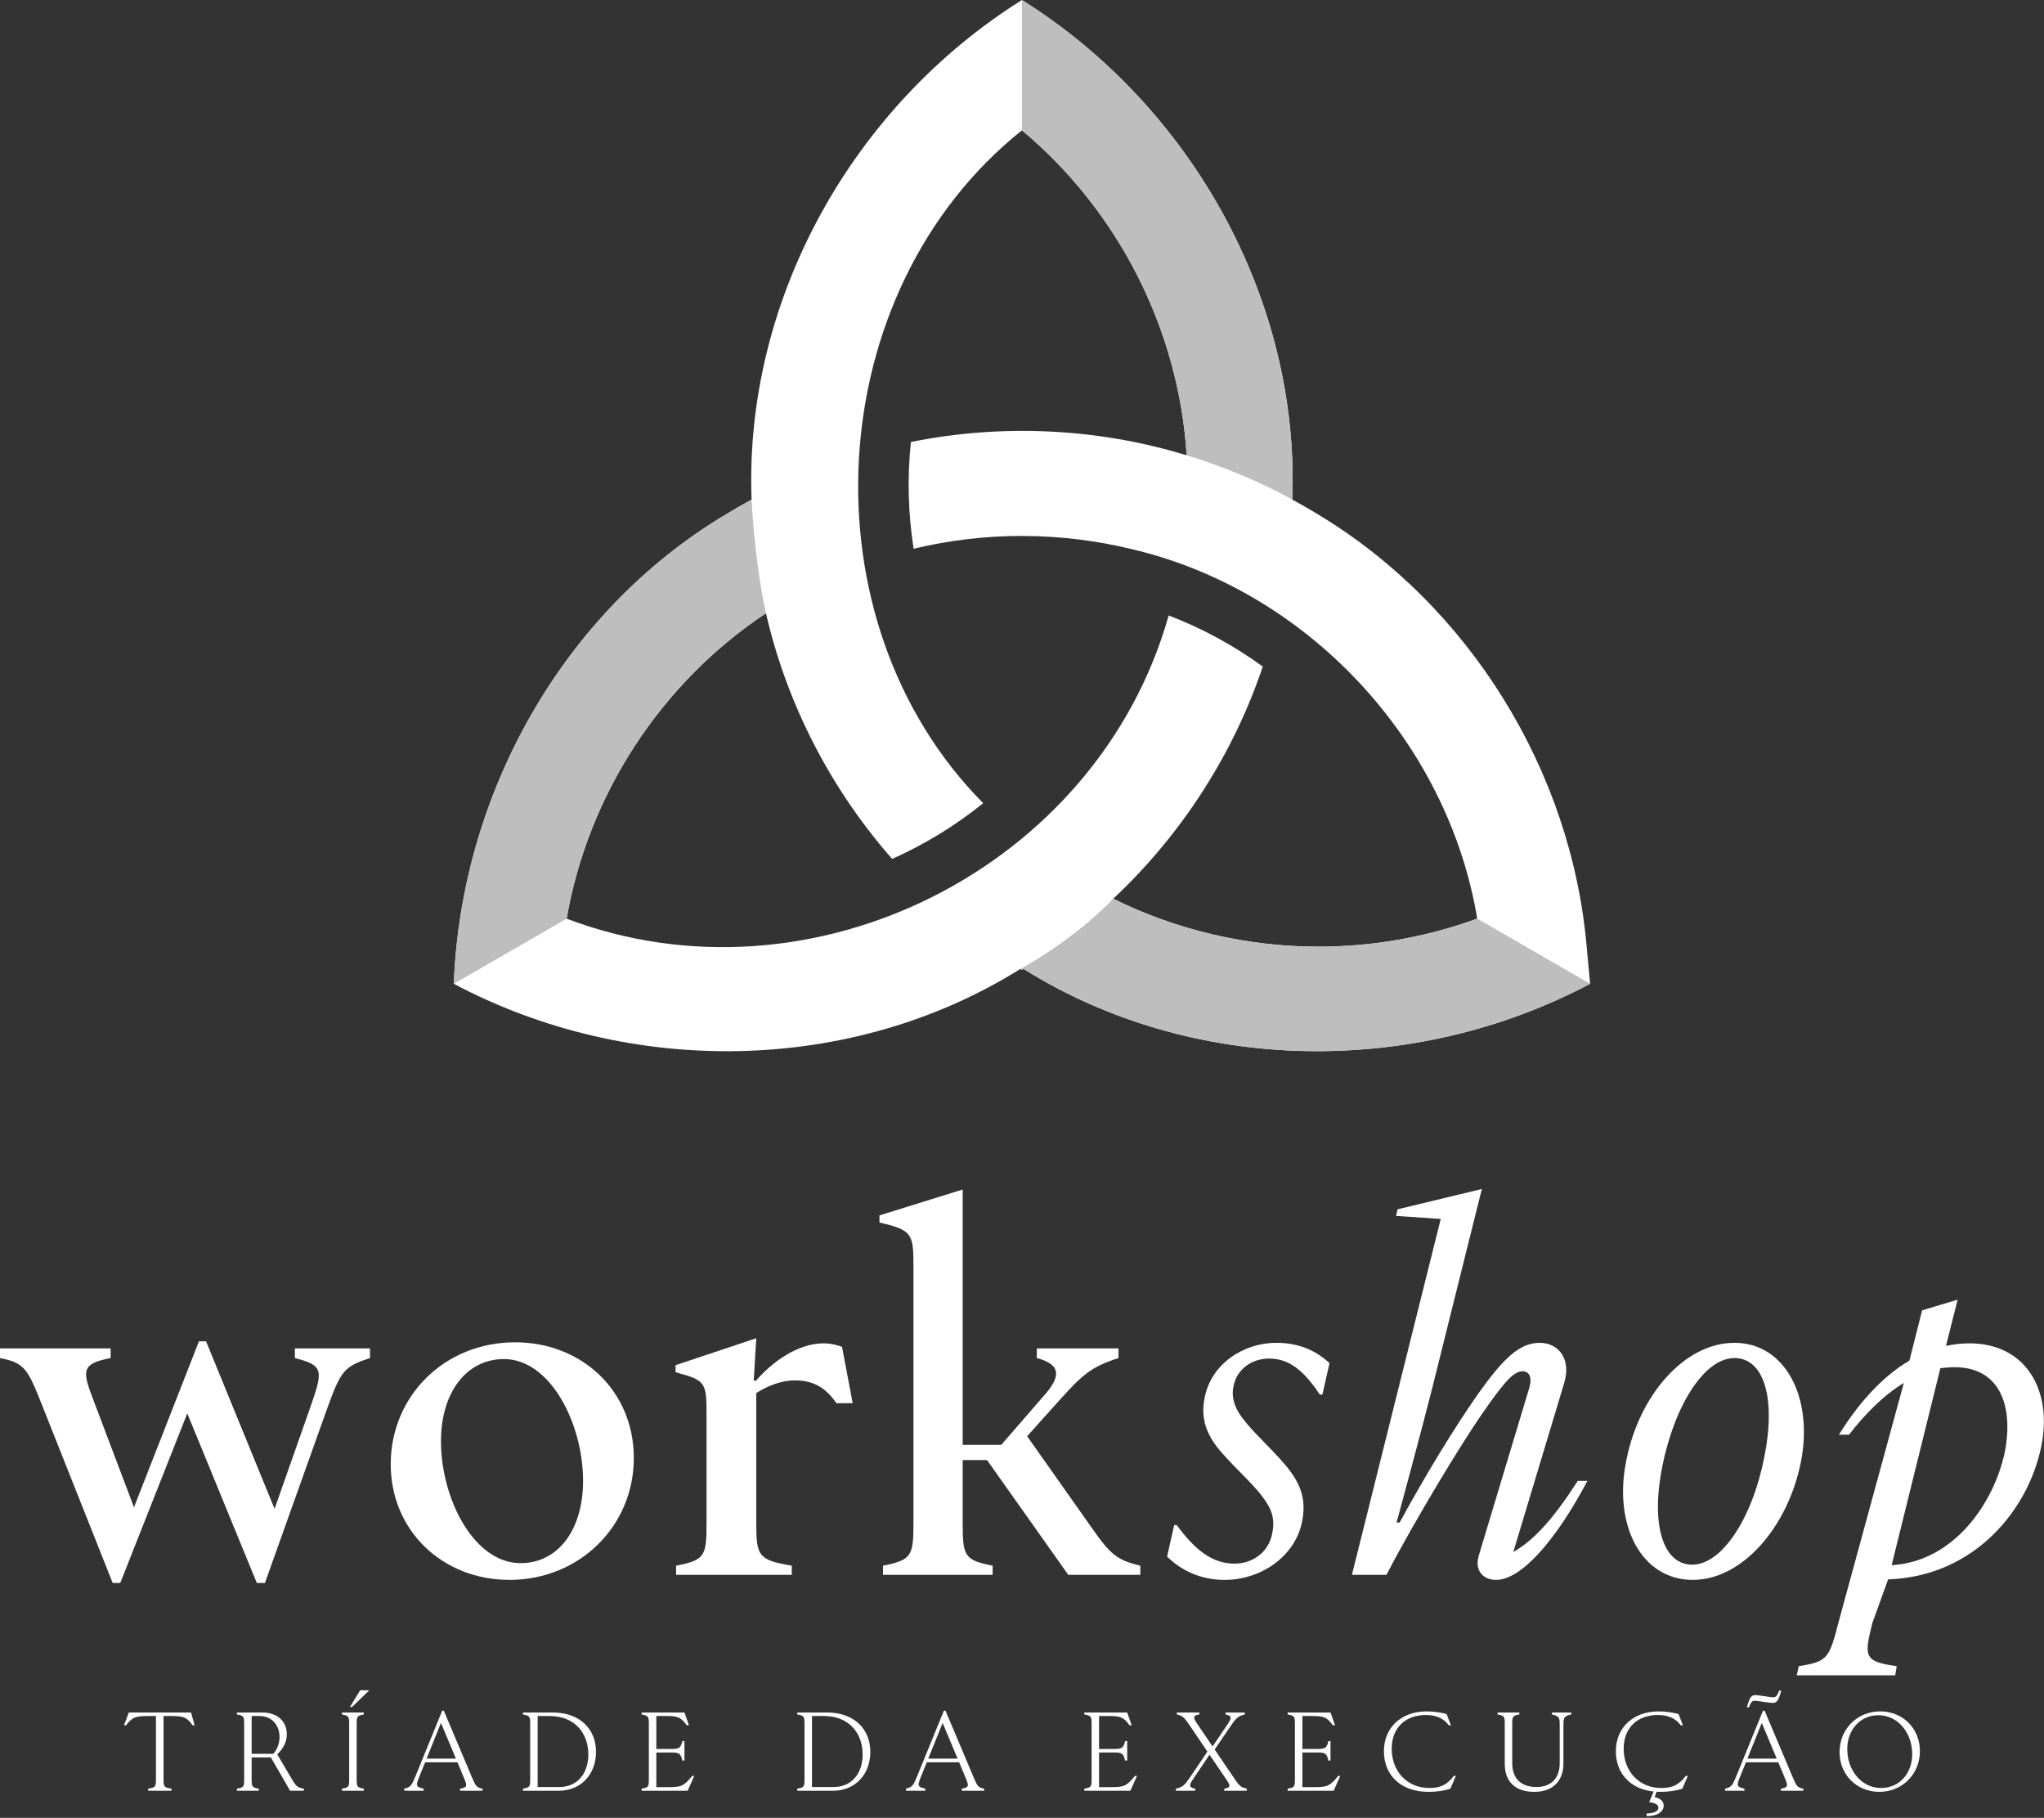 <svg xmlns="http://www.w3.org/2000/svg" width="460" height="409" viewBox="0 0 460 409" fill="none"><rect x="0" y="0" width="460" height="409" fill="#333333" stroke="none"/><path d="M357.084 213.045C353.664 173.464 330.75 136.331 296.719 115.795H296.717C294.786 114.612 292.822 113.476 290.832 112.397C292.523 67.317 267.994 23.805 229.987 0C191.976 23.807 167.446 67.322 169.141 112.404C167.15 113.481 165.187 114.62 163.256 115.802V115.804C126.507 137.766 103.744 178.824 102.13 221.348C141.66 242.315 191.489 241.86 229.654 217.99L229.987 218.226L230.326 217.985C268.493 241.855 318.312 242.301 357.844 221.341L357.084 213.045ZM296.719 212.99C280.837 213.007 264.831 209.302 250.534 202.202C265.801 187.892 277.52 169.811 284.187 149.967C277.667 145.22 270.531 141.349 263.007 138.474C246.993 195.271 182.683 227.626 127.52 206.69C132.403 178.654 148.828 153.607 172.378 137.973C177.071 158.376 186.941 177.529 200.777 193.245C208.09 190.005 215.081 185.71 221.27 180.706C180.482 139.566 184.575 65.565 229.987 29.319C251.799 47.545 265.278 74.255 267.063 102.437C247.05 96.314 225.52 95.305 205.005 99.441C205.003 99.443 205 99.443 204.997 99.443C204.161 107.423 204.369 115.541 205.609 123.463C213.786 121.499 222.149 120.532 230.543 120.58V120.589C238.529 120.632 246.518 121.588 254.35 123.465V123.469C293.969 132.592 325.736 166.459 332.451 206.681C320.899 210.897 308.8 212.99 296.719 212.99Z" fill="white"></path><path d="M357.844 221.341C318.312 242.301 268.493 241.854 230.326 217.985L229.987 218.226L229.654 217.99C229.654 217.99 241.288 211.825 250.535 202.201C264.831 209.302 280.838 213.007 296.72 212.99C308.801 212.99 320.899 210.896 332.452 206.68L357.844 221.341Z" fill="#BEBEBE"></path><path d="M290.831 112.397C279.28 105.969 267.062 102.437 267.062 102.437C265.277 74.255 251.798 47.545 229.985 29.319V0C267.993 23.805 292.522 67.317 290.831 112.397Z" fill="#BEBEBE"></path><path d="M172.378 137.973C148.828 153.607 132.403 178.654 127.52 206.69L102.13 221.348C103.744 178.824 126.507 137.766 163.256 115.804V115.802C165.187 114.62 167.15 113.481 169.141 112.404C169.141 112.404 169.743 125.887 172.378 137.973Z" fill="#BEBEBE"></path><path d="M404.814 374.87C411.325 373.842 411.667 373.156 413.837 364.704L428.456 311.146C423.774 314.001 419.547 318.341 416.121 322.796H413.837C417.834 316.4 423.088 310.003 429.713 306.12L432.568 294.813L440.563 292.414L437.936 302.808C439.65 302.465 441.363 302.237 443.19 302.237C455.983 302.237 461.922 312.859 459.409 325.308C456.554 339.585 444.447 354.662 424.916 355.347L421.376 365.161C419.434 372.814 419.548 373.842 426.858 374.87L426.515 376.926H404.358L404.814 374.87ZM425.715 352.149C439.764 351.35 448.787 338.101 451.185 326.679C453.241 315.943 449.815 307.605 439.878 307.605C438.85 307.605 437.708 307.719 436.68 307.833L425.715 352.149Z" fill="white"></path><path d="M380.957 355.46C369.307 355.46 363.025 343.011 365.995 328.619C368.85 313.885 379.129 302.121 390.323 302.121C401.858 302.121 408.14 314.571 405.285 328.962C402.315 343.696 392.036 355.46 380.957 355.46ZM380.843 352.034C387.467 352.034 394.32 341.754 397.061 327.82C399.688 314.685 397.061 305.548 390.323 305.548C383.698 305.548 376.959 315.827 374.104 329.876C371.477 343.011 374.218 352.034 380.843 352.034Z" fill="white"></path><path d="M324.236 274.252L314.185 273.567L314.528 272.082L333.487 267.514L323.893 306.005C322.066 313.543 318.982 325.307 314.299 342.554H314.984C321.038 331.475 327.32 321.195 332.688 313.543C338.17 305.89 341.825 302.121 346.508 302.121C350.734 302.121 353.704 305.776 351.991 311.259L340.569 349.178C345.252 346.551 349.706 341.526 355.074 333.188H357.244C350.049 346.78 342.282 355.46 336.686 355.46C333.83 355.46 331.774 353.404 332.802 349.978L344.224 312.058C344.795 310.002 344.224 308.517 342.625 308.517C340.455 308.517 338.056 311.601 333.373 318.34C328.805 324.965 318.754 341.412 312.015 354.318H304.248L324.236 274.252Z" fill="white"></path><path d="M275.559 355.46C270.191 355.46 265.736 353.29 262.652 350.206L264.251 343.125H264.822C268.934 348.721 272.818 351.805 277.843 351.805C281.841 351.805 285.496 349.292 286.295 345.066C286.98 341.754 286.295 339.584 284.011 336.614C281.841 333.645 276.244 328.734 273.617 325.193C271.104 321.766 270.305 318.454 271.104 314.456C272.589 306.804 279.899 302.121 287.209 302.121C292.12 302.121 296.004 303.72 299.202 306.69L297.603 313.771H297.031C293.377 308.289 290.064 305.662 285.61 305.662C281.612 305.662 278.3 308.175 277.615 311.829C277.044 314.456 277.843 316.969 280.127 319.71C282.298 322.566 287.666 327.363 290.293 330.904C292.92 334.444 293.948 337.757 293.034 342.325C291.549 349.978 284.011 355.46 275.559 355.46Z" fill="white"></path><path d="M205.574 284.99C205.574 277.452 205.232 276.766 197.922 275.053V273.454L216.653 267.629V325.08H225.334L235.042 313.887C238.583 309.889 239.04 307.034 233.329 305.549V303.379H251.718V305.549C245.322 307.605 243.494 309.432 238.126 315.371L231.159 323.138L245.664 343.697C249.89 349.751 251.375 351.007 256.629 352.263V354.319H240.41L222.136 328.506H216.653V342.669C216.653 350.093 216.996 351.007 223.392 352.263V354.319H198.721V352.263C205.118 351.007 205.574 350.093 205.574 342.669V284.99Z" fill="white"></path><path d="M152.151 352.263C158.662 351.006 159.004 350.093 159.004 342.669V318.455C159.004 311.031 158.89 310.574 152.037 308.746V307.147L170.198 301.094L169.626 310.574L170.083 310.688C173.852 306.348 179.563 302.236 185.388 302.236C186.987 302.236 188.701 302.693 189.5 303.035L191.899 315.713H188.244C185.731 312.059 182.876 310.574 178.878 310.574C175.68 310.574 172.482 311.944 170.198 313.429V342.669C170.198 350.093 170.654 351.006 178.193 352.263V354.319H152.151V352.263Z" fill="white"></path><path d="M114.658 355.459C99.582 355.459 87.932 344.38 87.932 329.418C87.932 314.113 100.039 302.006 115.915 302.006C130.991 302.006 142.641 312.971 142.641 328.047C142.641 343.352 130.42 355.459 114.658 355.459ZM117.171 351.69C125.623 351.69 131.22 344.152 131.22 333.187C131.22 320.395 123.91 305.775 113.402 305.775C104.95 305.775 99.239 313.313 99.239 324.278C99.239 337.07 106.549 351.69 117.171 351.69Z" fill="white"></path><path d="M9.023 315.028C6.053 307.49 5.026 306.576 0 305.548V303.378H24.899V305.548C18.503 306.805 18.389 308.175 20.902 314.686L30.153 339.128L44.773 301.779H46.372L61.791 339.47L69.672 317.084C72.756 308.289 72.984 307.261 66.36 305.548V303.378H83.264V305.548C77.439 307.49 76.753 308.175 73.441 317.427L59.621 356.146H57.794L42.146 317.998L27.069 356.146H25.356L9.023 315.028Z" fill="white"></path><path d="M422.921 403.147C417.9 403.147 413.992 399.338 413.992 394.219C413.992 389.025 417.949 385.043 423.143 385.043C428.189 385.043 432.072 388.852 432.072 393.971C432.072 399.165 428.114 403.147 422.921 403.147ZM423.316 402.282C427.447 402.282 430.34 399.017 430.34 394.639C430.34 389.965 427.199 385.909 422.747 385.909C418.617 385.909 415.723 389.173 415.723 393.551C415.723 398.225 418.889 402.282 423.316 402.282Z" fill="white"></path><path d="M400.79 402.431C402.397 402.183 402.397 401.787 401.754 400.229L400.196 396.495H392.925L391.589 399.784C390.773 401.812 390.847 402.035 392.579 402.431V402.9H388.226V402.431C389.66 402.06 389.858 401.787 390.724 399.685L396.758 384.895H397.129L403.51 400.007C404.277 401.812 404.524 402.208 405.835 402.431V402.9H400.79V402.431ZM398.935 383.139C398.069 383.139 395.621 382.645 394.903 382.645C394.31 382.645 394.062 382.966 393.593 384.128H393.123C393.766 381.853 394.137 381.383 395.052 381.383C395.893 381.383 398.341 381.878 399.083 381.878C399.677 381.878 399.949 381.532 400.419 380.369H400.864C400.27 382.595 399.875 383.139 398.935 383.139ZM393.246 395.679H399.85L396.486 387.64L393.246 395.679Z" fill="white"></path><path d="M373.641 403.147C373.345 403.147 373.072 403.147 372.8 403.122L372.38 404.334C373.666 404.631 374.408 405.249 374.408 406.239C374.408 407.55 373.122 408.613 370.575 408.613V408.019C372.454 407.945 373.221 407.451 373.221 406.709C373.221 405.942 372.355 405.645 371.143 405.447L372.157 403.073C366.865 402.529 363.649 398.967 363.649 394.021C363.649 388.53 367.73 385.043 373.246 385.043C375.002 385.043 376.708 385.34 377.772 385.661L378.736 388.184H378.266C377.079 386.601 375.447 385.859 373.097 385.859C368.621 385.859 365.405 388.604 365.405 393.452C365.405 398.473 368.818 402.282 373.864 402.282C376.461 402.282 377.895 401.515 379.379 399.561H379.849L378.613 402.43C377.252 402.9 375.472 403.147 373.641 403.147Z" fill="white"></path><path d="M349.253 385.291H353.606V385.736C351.949 386.132 351.85 386.379 351.85 388.308V396.767C351.85 400.403 349.748 403.148 345.296 403.148C341.067 403.148 338.643 400.922 338.643 396.841V388.036C338.643 386.181 338.593 386.033 337.035 385.736V385.291H341.932V385.736C340.374 386.033 340.325 386.181 340.325 388.036V396.693C340.325 400.131 342.278 402.06 345.815 402.06C349.525 402.06 351.009 399.562 351.009 396.742V388.308C351.009 386.379 350.935 386.132 349.253 385.736V385.291Z" fill="white"></path><path d="M321.438 403.147C315.28 403.147 311.446 399.413 311.446 394.021C311.446 388.53 315.527 385.043 321.042 385.043C322.798 385.043 324.505 385.34 325.569 385.661L326.533 388.184H326.063C324.876 386.601 323.244 385.859 320.894 385.859C316.418 385.859 313.202 388.604 313.202 393.452C313.202 398.473 316.615 402.282 321.661 402.282C324.258 402.282 325.692 401.515 327.176 399.561H327.646L326.409 402.43C325.049 402.9 323.268 403.147 321.438 403.147Z" fill="white"></path><path d="M301.161 399.562H301.631L300.147 402.901H289.784V402.431C291.367 402.159 291.417 402.01 291.417 400.155V388.036C291.417 386.181 291.367 386.033 289.784 385.736V385.291H299.43L300.444 388.185H299.974C298.564 386.33 298.045 386.082 295.077 386.082H293.098V393.502H296.413C298.243 393.502 298.589 393.304 298.96 391.721H299.43V396.099H298.96C298.589 394.491 298.243 394.294 296.413 394.294H293.098V402.084H295.893C298.688 402.084 299.331 401.837 301.161 399.562Z" fill="white"></path><path d="M275.512 402.431C276.922 402.257 276.971 401.788 276.081 400.501L272.198 394.788L268.538 400.229C267.573 401.639 267.499 402.159 268.983 402.431V402.901H264.63V402.431C266.114 402.084 266.534 401.738 267.721 400.007L271.728 394.096L267.623 388.036C266.51 386.404 266.163 386.058 264.852 385.736V385.291H269.923V385.736C268.488 385.934 268.463 386.404 269.329 387.69L272.891 392.933L276.254 387.962C277.194 386.552 277.293 386.033 275.809 385.736V385.291H280.137V385.736C278.678 386.107 278.233 386.478 277.07 388.185L273.36 393.626L277.812 400.18C278.901 401.788 279.247 402.134 280.582 402.431V402.901H275.512V402.431Z" fill="white"></path><path d="M255.407 399.562H255.877L254.393 402.901H244.03V402.431C245.613 402.159 245.663 402.01 245.663 400.155V388.036C245.663 386.181 245.613 386.033 244.03 385.736V385.291H253.676L254.69 388.185H254.22C252.81 386.33 252.291 386.082 249.323 386.082H247.344V393.502H250.659C252.489 393.502 252.835 393.304 253.206 391.721H253.676V396.099H253.206C252.835 394.491 252.489 394.294 250.659 394.294H247.344V402.084H250.139C252.934 402.084 253.577 401.837 255.407 399.562Z" fill="white"></path><path d="M216.445 402.43C218.053 402.183 218.053 401.787 217.41 400.229L215.851 396.494H208.58L207.244 399.783C206.428 401.812 206.502 402.034 208.234 402.43V402.9H203.881V402.43C205.315 402.059 205.513 401.787 206.379 399.685L212.414 384.895H212.785L219.166 400.006C219.932 401.812 220.18 402.207 221.49 402.43V402.9H216.445V402.43ZM208.902 395.678H215.505L212.141 387.64L208.902 395.678Z" fill="white"></path><path d="M186.099 385.291C192.257 385.291 195.868 389.05 195.868 394.145C195.868 399.314 192.356 402.901 187.508 402.901H179.421V402.431C181.004 402.159 181.053 402.01 181.053 400.155V388.036C181.053 386.181 181.004 386.033 179.421 385.736V385.291H186.099ZM187.607 402.06C191.663 402.06 194.137 399.018 194.137 394.739C194.137 389.965 191.095 386.082 185.406 386.082H182.735V402.06H187.607Z" fill="white"></path><path d="M155.768 399.562H156.237L154.754 402.901H144.391V402.431C145.974 402.159 146.023 402.01 146.023 400.155V388.036C146.023 386.181 145.974 386.033 144.391 385.736V385.291H154.036L155.05 388.185H154.58C153.171 386.33 152.651 386.082 149.683 386.082H147.705V393.502H151.019C152.849 393.502 153.195 393.304 153.566 391.721H154.036V396.099H153.566C153.195 394.491 152.849 394.294 151.019 394.294H147.705V402.084H150.5C153.294 402.084 153.937 401.837 155.768 399.562Z" fill="white"></path><path d="M124.363 385.291C130.522 385.291 134.133 389.05 134.133 394.145C134.133 399.314 130.621 402.901 125.773 402.901H117.686V402.431C119.268 402.159 119.318 402.01 119.318 400.155V388.036C119.318 386.181 119.268 386.033 117.686 385.736V385.291H124.363ZM125.872 402.06C129.928 402.06 132.401 399.018 132.401 394.739C132.401 389.965 129.359 386.082 123.671 386.082H121V402.06H125.872Z" fill="white"></path><path d="M103.546 402.43C105.153 402.183 105.153 401.787 104.51 400.229L102.952 396.494H95.681L94.345 399.783C93.529 401.812 93.603 402.034 95.334 402.43V402.9H90.981V402.43C92.416 402.059 92.614 401.787 93.479 399.685L99.514 384.895H99.885L106.266 400.006C107.033 401.812 107.28 402.207 108.591 402.43V402.9H103.546V402.43ZM96.002 395.678H102.606L99.242 387.64L96.002 395.678Z" fill="white"></path><path d="M78.586 388.036C78.586 386.181 78.537 386.033 76.954 385.736V385.291H81.876V385.736C80.318 386.033 80.268 386.181 80.268 388.036V400.155C80.268 402.01 80.318 402.158 81.876 402.43V402.9H76.954V402.43C78.537 402.158 78.586 402.01 78.586 400.155V388.036ZM81.06 380.295H83.014V380.394L79.23 384.054H78.76L81.06 380.295Z" fill="white"></path><path d="M65.831 400.526C66.672 401.961 67.068 402.208 68.379 402.431V402.901H65.287L60.959 395.407H56.631V400.155C56.631 402.01 56.68 402.159 58.238 402.431V402.901H53.316V402.431C54.899 402.159 54.949 402.01 54.949 400.155V388.036C54.949 386.181 54.899 386.033 53.316 385.736V385.291H58.955C62.641 385.291 64.545 387.467 64.545 390.213C64.545 392.142 63.556 393.576 62.393 394.714L65.831 400.526ZM61.503 394.59C62.368 393.626 62.913 392.241 62.913 390.856C62.913 388.308 61.355 386.082 58.312 386.082H56.631V394.59H61.503Z" fill="white"></path><path d="M42.989 385.291L43.805 388.185H43.335C42.099 386.404 41.406 386.082 38.414 386.082H36.806V400.155C36.806 402.01 36.855 402.159 38.587 402.431V402.901H33.343V402.431C35.05 402.159 35.099 402.01 35.099 400.155V386.082H33.418C30.4 386.082 29.733 386.404 28.372 388.185H27.902L28.991 385.291H42.989Z" fill="white"></path></svg>